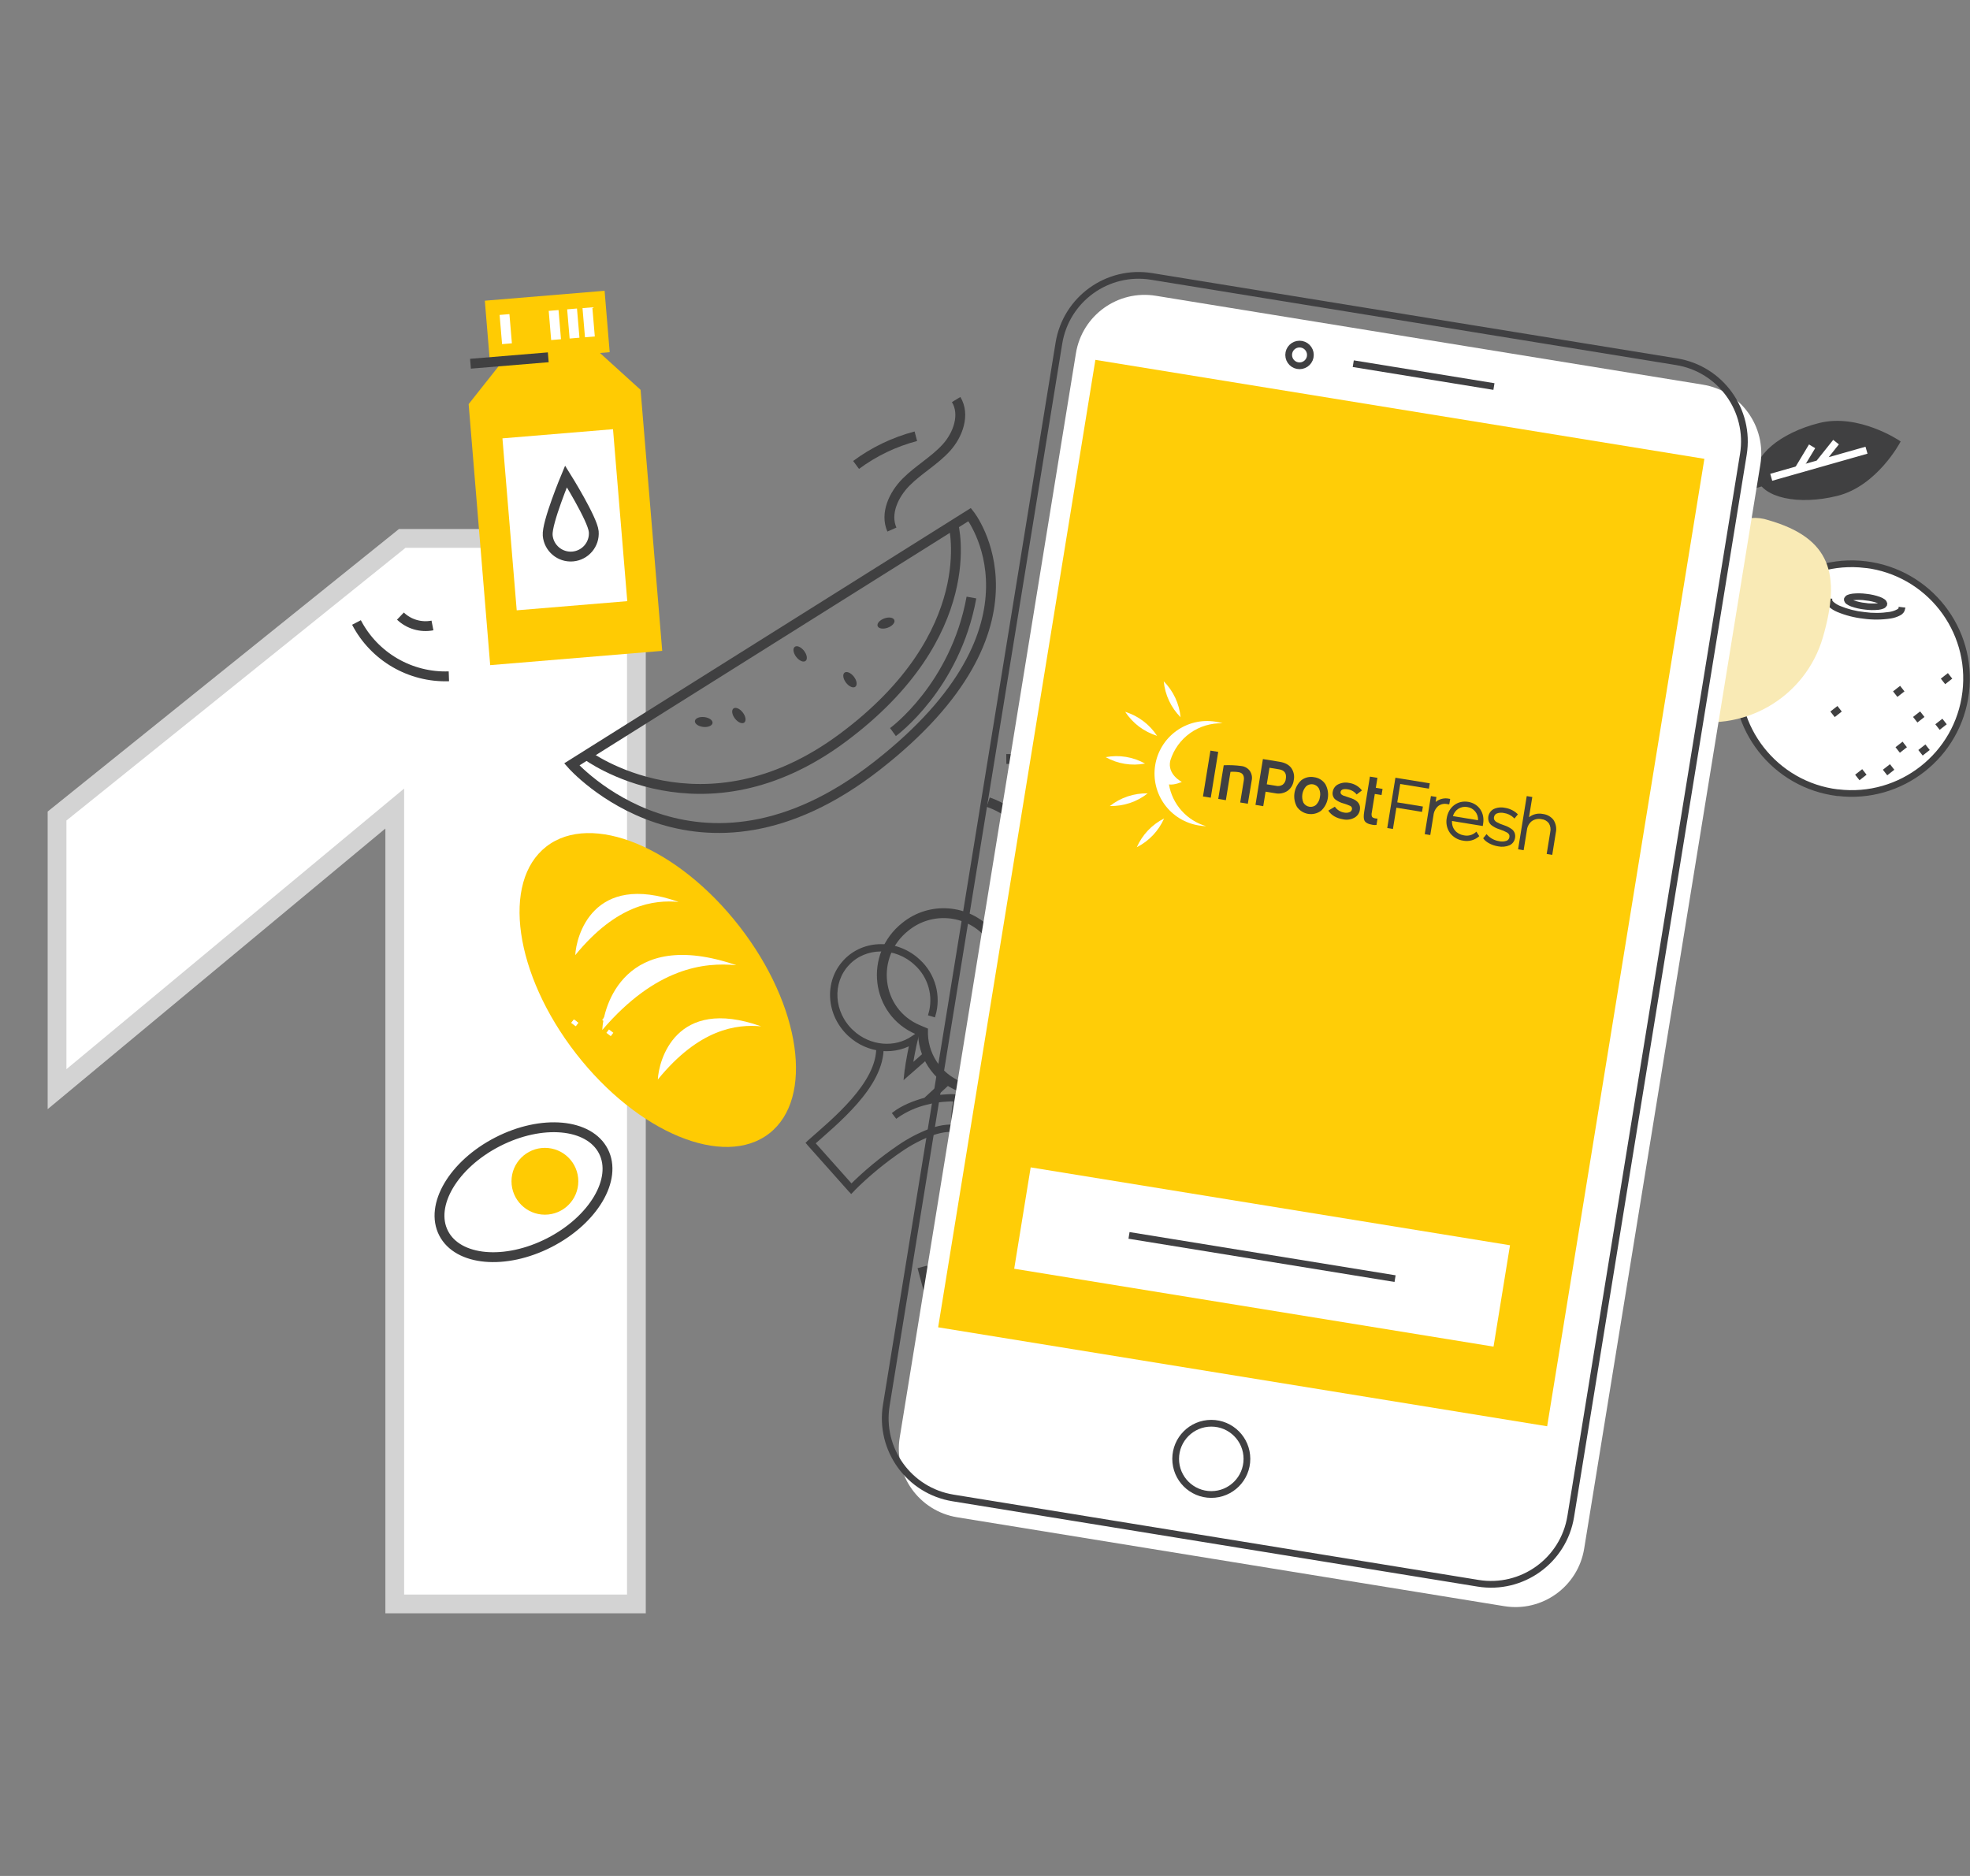 <svg width="210" height="200" viewBox="0 0 210 200" fill="none" xmlns="http://www.w3.org/2000/svg">
<rect x="0" y="0" width="210" height="200" fill="#808080" stroke="none"/>
<path d="M67.84 171H42.08V86.2L6.08 116.12V87L42.88 57.4H67.84V171Z" fill="white"/>
<path d="M67.84 171V172H68.84V171H67.84ZM42.08 171H41.08V172H42.08V171ZM42.08 86.2H43.08V84.069L41.441 85.431L42.08 86.2ZM6.08 116.12H5.08V118.251L6.719 116.889L6.08 116.12ZM6.08 87L5.453 86.221L5.08 86.521V87H6.08ZM42.88 57.4V56.4H42.528L42.253 56.621L42.88 57.4ZM67.84 57.4H68.84V56.4H67.84V57.4ZM67.84 170H42.08V172H67.84V170ZM43.08 171V86.2H41.08V171H43.08ZM41.441 85.431L5.441 115.351L6.719 116.889L42.719 86.969L41.441 85.431ZM7.08 116.12V87H5.08V116.12H7.08ZM6.707 87.779L43.507 58.179L42.253 56.621L5.453 86.221L6.707 87.779ZM42.88 58.4H67.84V56.4H42.88V58.4ZM66.84 57.4V171H68.84V57.4H66.84Z" fill="#D3D3D3"/>
<path d="M60.951 81.493C60.951 81.493 74.262 96.66 93.488 81.643C112.715 66.627 103.367 54.861 103.367 54.861L60.951 81.493V81.493Z" stroke="#404041" stroke-width="1.051" stroke-miterlimit="10"/>
<path d="M62.537 80.497C62.537 80.497 74.925 89.742 89.834 78.657C104.743 67.573 101.631 55.938 101.631 55.938" stroke="#404041" stroke-width="1.051" stroke-miterlimit="10"/>
<path d="M95.189 78.048C95.189 78.048 101.823 73.231 103.554 63.704" stroke="#404041" stroke-width="1.051" stroke-miterlimit="10"/>
<path d="M94.624 66.924C95.116 66.748 95.435 66.382 95.336 66.107C95.238 65.833 94.759 65.753 94.267 65.93C93.776 66.106 93.457 66.472 93.555 66.747C93.654 67.021 94.133 67.101 94.624 66.924Z" fill="#404041"/>
<path d="M91.181 73.214C91.413 73.036 91.342 72.556 91.023 72.142C90.705 71.728 90.26 71.536 90.028 71.714C89.797 71.891 89.868 72.371 90.186 72.786C90.504 73.2 90.95 73.392 91.181 73.214Z" fill="#404041"/>
<path d="M75.957 77.08C75.99 76.79 75.595 76.507 75.076 76.449C74.557 76.391 74.109 76.578 74.077 76.868C74.044 77.158 74.439 77.44 74.958 77.499C75.477 77.557 75.924 77.37 75.957 77.08Z" fill="#404041"/>
<path d="M79.339 77.033C79.571 76.855 79.5 76.375 79.181 75.961C78.863 75.547 78.417 75.355 78.186 75.533C77.955 75.711 78.025 76.191 78.344 76.605C78.662 77.019 79.108 77.211 79.339 77.033Z" fill="#404041"/>
<path d="M85.873 70.463C86.104 70.285 86.033 69.805 85.715 69.391C85.397 68.977 84.951 68.785 84.72 68.963C84.488 69.141 84.559 69.621 84.877 70.035C85.196 70.449 85.641 70.641 85.873 70.463Z" fill="#404041"/>
<path d="M38 66.364C39.905 70.014 43.734 72.245 47.85 72.103" stroke="#404041" stroke-width="1.051" stroke-miterlimit="10"/>
<path d="M95.075 56.459C94.321 54.74 95.272 52.719 96.597 51.389C97.921 50.06 99.611 49.121 100.873 47.734C102.134 46.346 102.896 44.194 101.924 42.596" stroke="#404041" stroke-width="1.051" stroke-miterlimit="10"/>
<path d="M91.256 49.568C93.166 48.152 95.329 47.114 97.629 46.509" stroke="#404041" stroke-width="1.051" stroke-miterlimit="10"/>
<path d="M42.684 65.683C43.593 66.55 44.867 66.921 46.1 66.682" stroke="#404041" stroke-width="1.051" stroke-miterlimit="10"/>
<path d="M81.994 120.843C86.809 117.105 85.394 107.226 78.835 98.778C72.275 90.33 63.054 86.513 58.239 90.252C53.425 93.991 54.839 103.87 61.399 112.317C67.959 120.765 77.179 124.582 81.994 120.843Z" fill="#FFCB03"/>
<path d="M61.324 101.826C61.408 99.881 63.164 92.891 72.341 96.157C69.728 95.916 65.755 96.404 61.324 101.826Z" fill="white"/>
<path d="M70.125 115.089C70.207 113.145 71.965 106.154 81.139 109.421C78.535 109.179 74.553 109.657 70.125 115.089Z" fill="white"/>
<path d="M64.203 109.807C64.293 107.405 66.521 98.788 78.499 102.904C75.096 102.572 69.924 103.127 64.203 109.807Z" fill="white"/>
<path d="M61.178 108.687L60.904 109.047L61.371 109.402L61.644 109.042L61.178 108.687Z" fill="white"/>
<path d="M61.178 108.687L60.904 109.047L61.371 109.402L61.644 109.042L61.178 108.687Z" fill="white"/>
<path d="M64.467 108.374L64.191 108.736L64.659 109.093L64.935 108.731L64.467 108.374Z" fill="white"/>
<path d="M64.914 109.752L64.641 110.112L65.107 110.467L65.381 110.107L64.914 109.752Z" fill="white"/>
<path d="M62.766 32.46L63.068 36.223" stroke="#404041" stroke-width="1.051"/>
<path d="M49.957 43.083L54.136 37.8L63.291 37.03L68.285 41.561L70.592 69.389L52.254 70.913L49.957 43.083Z" fill="#FFCB03"/>
<path d="M64.449 31L51.682 32.059L52.224 38.606L64.992 37.547L64.449 31Z" fill="#FFCB03"/>
<path d="M50.152 38.778L58.444 38.092" stroke="#404041" stroke-width="1.051"/>
<path d="M62.619 32.807L62.882 35.916" stroke="white" stroke-width="1.051"/>
<path d="M60.982 32.935L61.245 36.047" stroke="white" stroke-width="1.051"/>
<path d="M59.016 33.099L59.278 36.21" stroke="white" stroke-width="1.051"/>
<path d="M53.781 33.532L54.044 36.644" stroke="white" stroke-width="1.051"/>
<path d="M58.561 132.481C63.265 130.069 65.844 125.708 64.322 122.738C62.8 119.769 57.753 119.316 53.049 121.728C48.345 124.139 45.765 128.501 47.287 131.47C48.809 134.44 53.857 134.892 58.561 132.481Z" stroke="#404041" stroke-width="1.051" stroke-miterlimit="10"/>
<path d="M58.086 129.499C60.053 129.499 61.647 127.905 61.647 125.938C61.647 123.971 60.053 122.377 58.086 122.377C56.12 122.377 54.525 123.971 54.525 125.938C54.525 127.905 56.12 129.499 58.086 129.499Z" fill="#FFCB03"/>
<path d="M102.711 116.093L102.766 115.991C100.241 115.208 98.488 112.914 98.393 110.272V110.01L97.852 109.781C93.363 107.884 92.635 101.847 96.538 98.78C99.203 96.638 103.076 96.941 105.373 99.474L106.041 100.223C110.971 97.766 116.44 102.063 115.168 107.389L114.934 108.375L116.043 109.389C118.671 111.807 118.235 116.114 115.147 118.062L115.171 118.325C115.483 122.043 112.724 125.31 109.005 125.623C108.361 125.678 107.712 125.638 107.079 125.51C103.573 124.766 101.337 121.318 102.08 117.815C102.209 117.216 102.419 116.635 102.711 116.093V116.093Z" stroke="#404041" stroke-width="1.051" stroke-miterlimit="10"/>
<path d="M97.592 102.778C99.085 104.134 99.666 106.225 99.085 108.157L99.576 108.304C100.22 106.186 99.587 103.887 97.95 102.396L97.592 102.778ZM97.311 110.556C95.429 111.87 92.72 111.676 90.857 109.939L90.499 110.333C92.523 112.22 95.493 112.454 97.595 110.99L97.311 110.556ZM90.405 102.793C92.244 100.828 95.469 100.796 97.592 102.778L97.95 102.396C95.647 100.247 92.102 100.242 90.031 102.444L90.405 102.793ZM90.857 109.939C88.733 107.957 88.56 104.756 90.405 102.793L90.031 102.449C87.961 104.649 88.192 108.175 90.499 110.333L90.857 109.939ZM97.075 114.225C97.174 113.308 97.579 111.3 97.705 110.83L97.206 110.704C97.072 111.198 96.665 113.232 96.559 114.18L97.075 114.225ZM98.793 112.123L96.646 114.012L96.988 114.396L99.132 112.514L98.793 112.123ZM98.901 117.581L101.395 115.271L101.056 114.89L98.562 117.197L98.901 117.581ZM98.67 117.14C97.453 117.465 96.189 117.967 95.253 118.687L95.563 119.095C96.536 118.409 97.632 117.915 98.791 117.639L98.67 117.14ZM102.712 116.956C102.133 116.793 101.529 116.74 100.932 116.798C100.168 116.835 99.411 116.948 98.67 117.14L98.793 117.639C99.498 117.457 100.218 117.347 100.946 117.313C101.474 117.26 102.007 117.302 102.522 117.436L102.712 116.956ZM90.922 126.903C92.507 125.315 94.242 123.883 96.097 122.622C97.124 121.917 98.234 121.342 99.4 120.908C100.48 120.535 101.476 120.422 102.312 120.674L102.472 120.18C101.49 119.883 100.37 120.03 99.24 120.419C98.034 120.869 96.885 121.465 95.824 122.193C93.937 123.473 92.179 124.929 90.568 126.542L90.922 126.903ZM86.578 122.049C87.824 120.94 89.719 119.368 91.282 117.581C92.846 115.794 94.118 113.718 94.063 111.594L93.537 111.618C93.585 113.537 92.423 115.476 90.883 117.247C89.343 119.019 87.493 120.551 86.226 121.675L86.578 122.049ZM90.936 126.55L86.602 121.691L86.213 122.038L90.547 126.905L90.936 126.55ZM97.768 102.58L97.59 102.77L97.768 102.58ZM90.216 102.609L90.029 102.436L90.216 102.609ZM90.675 110.12L90.497 110.312L90.675 110.12ZM97.456 110.767L97.705 110.83L97.887 110.154L97.311 110.556L97.456 110.767ZM96.817 114.201L96.554 114.18L96.483 114.837L96.983 114.393L96.817 114.201ZM86.418 121.865L86.247 121.673L86.053 121.846L86.224 122.038L86.418 121.865ZM90.752 126.732L90.557 126.905L90.738 127.107L90.933 126.91L90.752 126.732Z" fill="#404041" stroke="#404041" stroke-width="0.263" stroke-miterlimit="10"/>
<path d="M111.061 110.007C111.965 110.348 112.545 111.305 112.637 112.359C112.777 113.431 112.28 114.487 111.363 115.063L111.626 115.507C112.716 114.832 113.315 113.583 113.16 112.311C113.055 111.121 112.39 109.959 111.258 109.534L111.061 110.007Z" fill="#404041"/>
<path d="M105.34 85.517C108.12 86.476 110.217 88.788 110.903 91.65" stroke="#404041" stroke-width="1.051" stroke-miterlimit="10"/>
<path d="M107.271 80.918C112.264 80.86 117.04 84.734 118.001 89.643" stroke="#404041" stroke-width="1.051" stroke-miterlimit="10"/>
<path d="M98.32 135.065L99.558 139.688" stroke="#404041" stroke-width="1.051" stroke-miterlimit="10"/>
<path d="M101.189 132.905L107.759 139.236" stroke="#404041" stroke-width="1.051" stroke-miterlimit="10"/>
<path d="M65.346 45.757L53.56 46.734L55.081 65.067L66.866 64.09L65.346 45.757Z" fill="white"/>
<path d="M63.292 56.669C63.406 58.025 62.396 59.216 61.043 59.329C59.687 59.442 58.496 58.433 58.383 57.077C58.27 55.734 60.333 50.793 60.333 50.793C60.333 50.793 63.169 55.326 63.292 56.669V56.669Z" stroke="#404041" stroke-width="1.051"/>
<path d="M197.359 84.737C204.221 84.737 209.784 79.174 209.784 72.311C209.784 65.449 204.221 59.886 197.359 59.886C190.497 59.886 184.934 65.449 184.934 72.311C184.934 79.174 190.497 84.737 197.359 84.737Z" fill="white"/>
<path d="M198.886 59.968C192.048 59.142 185.835 64.015 185.01 70.853L185.452 70.908C186.253 64.314 192.245 59.618 198.839 60.42L198.886 59.968ZM209.763 73.851C210.594 67.016 205.727 60.798 198.889 59.968H198.886L198.833 60.409C205.425 61.208 210.121 67.2 209.322 73.791V73.796L209.763 73.851ZM195.882 84.726C202.718 85.556 208.933 80.687 209.763 73.851L209.322 73.796C208.523 80.387 202.531 85.083 195.94 84.284H195.935L195.882 84.726ZM185.01 70.855C184.18 77.691 189.047 83.906 195.882 84.736H195.888L195.94 84.295C189.349 83.496 184.653 77.504 185.452 70.913V70.908L185.01 70.855Z" fill="#404041" stroke="#404041" stroke-width="0.263" stroke-miterlimit="10"/>
<path d="M198.956 63.442C198.478 63.379 197.991 63.371 197.51 63.418C197.34 63.437 197.171 63.476 197.011 63.539C196.853 63.592 196.738 63.723 196.704 63.886L197.145 63.941C197.145 63.999 197.098 63.986 197.19 63.941C197.311 63.896 197.437 63.865 197.566 63.854C198.01 63.81 198.459 63.818 198.903 63.878L198.956 63.442ZM201.037 64.412C201.042 64.246 200.961 64.091 200.822 64.001C200.682 63.902 200.53 63.823 200.367 63.765C199.91 63.602 199.437 63.494 198.956 63.442L198.903 63.883C199.353 63.931 199.792 64.03 200.217 64.18C200.338 64.222 200.454 64.28 200.559 64.354C200.64 64.417 200.596 64.417 200.604 64.354L201.037 64.412ZM198.785 64.856C199.266 64.921 199.752 64.929 200.233 64.882C200.404 64.864 200.569 64.824 200.73 64.761C200.887 64.709 201.003 64.574 201.037 64.412L200.596 64.359C200.596 64.299 200.643 64.312 200.551 64.359C200.43 64.401 200.304 64.43 200.178 64.446C199.731 64.488 199.282 64.48 198.838 64.419L198.785 64.856ZM196.704 63.886C196.696 64.052 196.78 64.209 196.919 64.299C197.061 64.396 197.213 64.475 197.374 64.535C197.831 64.695 198.304 64.803 198.785 64.856L198.838 64.414C198.388 64.367 197.949 64.267 197.524 64.117C197.4 64.075 197.284 64.017 197.179 63.944C197.1 63.883 197.143 63.881 197.135 63.944L196.704 63.886Z" fill="#404041" stroke="#404041" stroke-width="0.263" stroke-miterlimit="10"/>
<path d="M198.675 65.831C199.626 65.96 200.588 65.952 201.537 65.807C201.868 65.755 202.189 65.65 202.488 65.495C202.733 65.382 202.911 65.158 202.961 64.893L202.52 64.84C202.52 64.903 202.457 65 202.257 65.103C202.002 65.234 201.729 65.321 201.448 65.366C200.544 65.505 199.626 65.51 198.72 65.387L198.675 65.831ZM194.733 63.894C194.72 64.165 194.838 64.425 195.051 64.593C195.303 64.814 195.587 64.99 195.897 65.119C196.783 65.487 197.716 65.726 198.67 65.828L198.725 65.387C197.816 65.292 196.925 65.064 196.081 64.714C195.819 64.604 195.574 64.454 195.356 64.267C195.198 64.117 195.167 64.004 195.175 63.947L194.733 63.894Z" fill="#404041" stroke="#404041" stroke-width="0.263" stroke-miterlimit="10"/>
<path d="M202.79 79.256L202.244 79.684L202.546 80.069L203.092 79.641L202.79 79.256Z" fill="#404041" stroke="#404041" stroke-width="0.263" stroke-miterlimit="10"/>
<path d="M205.222 79.553L204.676 79.981L204.978 80.365L205.524 79.937L205.222 79.553Z" fill="#404041" stroke="#404041" stroke-width="0.263" stroke-miterlimit="10"/>
<path d="M204.661 76.03L204.115 76.457L204.416 76.842L204.963 76.414L204.661 76.03Z" fill="#404041" stroke="#404041" stroke-width="0.263" stroke-miterlimit="10"/>
<path d="M202.529 73.303L201.982 73.731L202.284 74.116L202.83 73.688L202.529 73.303Z" fill="#404041" stroke="#404041" stroke-width="0.263" stroke-miterlimit="10"/>
<path d="M207.622 71.945L207.076 72.373L207.378 72.757L207.924 72.329L207.622 71.945Z" fill="#404041" stroke="#404041" stroke-width="0.263" stroke-miterlimit="10"/>
<path d="M207.034 76.81L206.488 77.238L206.79 77.623L207.336 77.195L207.034 76.81Z" fill="#404041" stroke="#404041" stroke-width="0.263" stroke-miterlimit="10"/>
<path d="M195.847 75.452L195.301 75.88L195.602 76.265L196.148 75.837L195.847 75.452Z" fill="#404041" stroke="#404041" stroke-width="0.263" stroke-miterlimit="10"/>
<path d="M198.488 82.187L197.941 82.615L198.243 83L198.789 82.572L198.488 82.187Z" fill="#404041" stroke="#404041" stroke-width="0.263" stroke-miterlimit="10"/>
<path d="M201.446 81.656L200.898 82.086L201.202 82.473L201.749 82.043L201.446 81.656Z" fill="#404041" stroke="#404041" stroke-width="0.263" stroke-miterlimit="10.04"/>
<path d="M187.755 72.986L187.209 73.414L187.51 73.799L188.057 73.371L187.755 72.986Z" fill="#404041" stroke="#404041" stroke-width="0.263" stroke-miterlimit="10"/>
<path d="M181.855 46.239C181.067 47.437 181.088 48.62 181.616 49.6C182.215 50.602 183.161 51.35 184.275 51.703C185.445 52.126 186.725 52.118 187.889 51.687C189.058 51.222 190.054 50.247 190.559 48.633L190.075 48.481C189.613 49.955 188.722 50.809 187.71 51.214C186.659 51.6 185.503 51.6 184.451 51.214C183.455 50.904 182.609 50.239 182.07 49.345C181.632 48.533 181.6 47.55 182.289 46.505L181.855 46.239ZM185.116 55.884C185.737 53.148 185.626 49.839 185.056 47.671C184.932 47.18 184.756 46.704 184.53 46.252C184.367 45.9 184.115 45.595 183.8 45.369C183.503 45.172 183.122 45.148 182.801 45.303C182.407 45.524 182.081 45.847 181.855 46.239L182.281 46.518C182.457 46.21 182.712 45.955 183.017 45.776C183.185 45.69 183.387 45.703 183.542 45.811C183.781 45.992 183.971 46.228 184.094 46.502C184.299 46.922 184.459 47.361 184.57 47.816C185.119 49.918 185.229 53.13 184.625 55.789L185.116 55.884ZM182.275 46.518L182.063 46.378L182.275 46.518Z" fill="#404041" stroke="#404041" stroke-width="0.263" stroke-miterlimit="10"/>
<path d="M187.375 50.851C187.9 52.925 191.679 53.771 195.839 52.736C199.999 51.7 202.436 47.106 202.436 47.106C202.436 47.106 198.128 44.187 193.971 45.222C189.813 46.258 186.849 48.775 187.375 50.851Z" fill="#404041" stroke="#404041" stroke-width="0.263" stroke-miterlimit="10"/>
<path d="M194.088 49.598L195.839 47.395L195.439 47.08L193.681 49.282L194.088 49.598ZM193.96 49.684L198.911 48.276L198.771 47.79L193.82 49.193L193.96 49.684ZM189.008 51.093L193.96 49.684L193.82 49.196L188.869 50.604L189.008 51.093Z" fill="white" stroke="white" stroke-width="0.263" stroke-miterlimit="10"/>
<path d="M192.883 47.564L191.508 49.849L191.942 50.111L193.318 47.825L192.883 47.564Z" fill="white" stroke="white" stroke-width="0.263" stroke-miterlimit="10"/>
<path fill-rule="evenodd" clip-rule="evenodd" d="M178.899 76.524L178.786 76.493C172.29 74.445 168.608 67.589 170.492 61.043C172.408 54.376 175.37 51.669 182.037 53.584C183.246 53.884 184.287 54.649 184.928 55.716C186.04 55.156 187.327 55.061 188.507 55.453C195.175 57.371 196.247 61.234 194.331 67.904C192.449 74.456 185.685 78.311 179.089 76.593L178.899 76.524Z" fill="#F9EAB5"/>
<path d="M181.168 57.295C179.452 56.365 177.615 56.191 176.238 57.106L176.501 57.503C177.678 56.714 179.31 56.83 180.942 57.713L181.168 57.295ZM176.238 57.106C175.014 57.92 174.438 59.4 174.462 61.082H174.937C174.916 59.505 175.463 58.191 176.501 57.508L176.238 57.106Z" fill="white" stroke="white" stroke-width="0.526" stroke-miterlimit="10"/>
<g clip-path="url(#clip0_2_1193)">
<path d="M181.518 41.008L123.208 31.533C119.162 30.875 115.35 33.622 114.692 37.667L95.911 153.247C95.253 157.292 98 161.104 102.045 161.762L160.356 171.237C164.401 171.895 168.214 169.148 168.871 165.103L187.653 49.523C188.31 45.478 185.564 41.666 181.518 41.008Z" fill="white"/>
<path d="M178.726 38.566L122.754 29.47C118.063 28.708 113.642 31.893 112.879 36.584L94.478 149.825C93.715 154.516 96.9 158.937 101.592 159.699L157.563 168.795C162.255 169.557 166.676 166.372 167.438 161.681L185.84 48.44C186.602 43.749 183.417 39.328 178.726 38.566Z" stroke="#404042" stroke-width="0.718" stroke-miterlimit="10"/>
<path d="M138.529 38.998C139.168 38.998 139.687 38.48 139.687 37.84C139.687 37.201 139.168 36.683 138.529 36.683C137.889 36.683 137.371 37.201 137.371 37.84C137.371 38.48 137.889 38.998 138.529 38.998Z" stroke="#404042" stroke-width="0.718" stroke-miterlimit="10"/>
<path d="M144.256 38.773L159.252 41.21" stroke="#404042" stroke-width="0.718" stroke-miterlimit="10"/>
<path d="M181.685 48.916L116.766 38.366L100.005 141.507L164.925 152.057L181.685 48.916Z" fill="#FFCD07"/>
<path d="M129.123 159.331C131.221 159.331 132.921 157.63 132.921 155.532C132.921 153.434 131.221 151.734 129.123 151.734C127.025 151.734 125.324 153.434 125.324 155.532C125.324 157.63 127.025 159.331 129.123 159.331Z" stroke="#404042" stroke-width="0.718" stroke-miterlimit="10"/>
<path d="M160.965 132.759L109.869 124.456L108.113 135.263L159.209 143.566L160.965 132.759Z" fill="white"/>
<path d="M122.06 81.405C120.785 80.691 119.299 80.45 117.863 80.722C119.139 81.436 120.625 81.678 122.06 81.405Z" fill="white"/>
<path d="M125.848 76.468C125.71 75.021 125.076 73.666 124.053 72.634C124.19 74.081 124.825 75.436 125.848 76.468Z" fill="white"/>
<path d="M121.415 77.461C121.998 77.896 122.649 78.23 123.343 78.45C122.541 77.227 121.338 76.321 119.941 75.886C120.341 76.49 120.839 77.022 121.415 77.461Z" fill="white"/>
<path d="M124.609 83.63C125.21 83.717 125.982 83.361 125.982 83.361C125.982 83.361 124.397 82.575 124.754 81.085C125.119 79.9 125.864 78.869 126.875 78.151C127.885 77.433 129.104 77.069 130.343 77.114C130.079 77.039 129.811 76.979 129.54 76.935C128.813 76.821 128.071 76.851 127.356 77.024C126.641 77.197 125.967 77.509 125.372 77.943C124.778 78.376 124.274 78.923 123.891 79.551C123.508 80.179 123.252 80.876 123.138 81.603C123.024 82.33 123.054 83.072 123.227 83.787C123.4 84.502 123.712 85.176 124.146 85.771C124.579 86.365 125.126 86.869 125.754 87.252C126.382 87.635 127.079 87.891 127.806 88.005C128.061 88.047 128.318 88.072 128.576 88.081C127.564 87.786 126.655 87.213 125.953 86.426C125.251 85.639 124.785 84.67 124.609 83.63Z" fill="white"/>
<path d="M122.367 88.54C121.873 89.064 121.472 89.667 121.18 90.325C122.477 89.67 123.507 88.585 124.093 87.255C123.449 87.582 122.865 88.017 122.367 88.54Z" fill="white"/>
<path d="M122.342 84.582C120.88 84.551 119.452 85.029 118.305 85.936C119.032 85.947 119.756 85.837 120.446 85.609C121.134 85.381 121.776 85.034 122.342 84.582Z" fill="white"/>
<path d="M132.366 81.672C131.731 81.584 131.089 81.555 130.448 81.586L129.863 85.176L130.676 85.309L131.168 82.288C131.48 82.263 131.794 82.279 132.102 82.335C132.49 82.43 132.664 82.729 132.585 83.221L132.204 85.555L133.017 85.688L133.428 83.218C133.467 83.043 133.47 82.862 133.438 82.687C133.405 82.511 133.337 82.343 133.238 82.195C133.136 82.052 133.006 81.933 132.856 81.843C132.706 81.753 132.539 81.695 132.366 81.672Z" fill="#404042"/>
<path d="M146.833 82.927L146.031 82.796L145.421 86.542C145.349 86.99 145.358 87.303 145.449 87.483C145.564 87.711 145.85 87.862 146.309 87.935C146.449 87.96 146.591 87.966 146.733 87.953L146.842 87.275C146.772 87.273 146.702 87.266 146.632 87.255C146.424 87.223 146.295 87.156 146.245 87.059C146.198 86.918 146.193 86.765 146.232 86.621L146.553 84.647L147.271 84.763L147.379 84.108L146.661 83.991L146.833 82.927Z" fill="#404042"/>
<path d="M129.03 80.024L128.236 84.911L129.066 85.045L129.86 80.159L129.03 80.024Z" fill="#404042"/>
<path d="M136.401 81.214L134.625 80.925L133.832 85.813L134.66 85.948L134.911 84.402L135.916 84.566C136.144 84.616 136.379 84.62 136.608 84.577C136.838 84.534 137.056 84.445 137.25 84.316C137.432 84.184 137.585 84.015 137.699 83.82C137.812 83.625 137.885 83.409 137.911 83.185C137.96 82.961 137.962 82.729 137.917 82.504C137.872 82.279 137.781 82.065 137.65 81.877C137.392 81.528 136.975 81.308 136.401 81.214ZM136.733 83.657C136.632 83.723 136.52 83.768 136.402 83.789C136.284 83.81 136.162 83.808 136.045 83.781L135.038 83.616L135.326 81.853L136.347 82.02C136.927 82.114 137.169 82.458 137.065 83.049C137.054 83.168 137.019 83.283 136.962 83.387C136.905 83.492 136.827 83.584 136.733 83.657Z" fill="#404042"/>
<path d="M140.084 82.859C139.846 82.812 139.601 82.817 139.365 82.873C139.129 82.929 138.908 83.036 138.716 83.185C138.332 83.538 138.077 84.009 137.993 84.524C137.909 85.039 138.002 85.567 138.255 86.023C138.395 86.221 138.572 86.389 138.777 86.517C138.982 86.645 139.211 86.731 139.449 86.77C139.688 86.809 139.932 86.8 140.167 86.743C140.402 86.686 140.624 86.583 140.819 86.44C141.204 86.088 141.459 85.617 141.543 85.103C141.628 84.588 141.536 84.06 141.284 83.604C141.149 83.4 140.973 83.228 140.766 83.1C140.559 82.971 140.326 82.889 140.084 82.859ZM140.305 85.801C140.206 85.887 140.089 85.95 139.962 85.986C139.835 86.022 139.703 86.029 139.573 86.008C139.443 85.987 139.319 85.937 139.211 85.863C139.102 85.789 139.011 85.692 138.944 85.578C138.82 85.29 138.781 84.973 138.831 84.663C138.882 84.354 139.019 84.065 139.228 83.832C139.326 83.743 139.443 83.678 139.57 83.641C139.696 83.604 139.83 83.595 139.96 83.616C140.091 83.637 140.215 83.686 140.323 83.761C140.432 83.836 140.523 83.934 140.589 84.049C140.731 84.332 140.771 84.656 140.704 84.966C140.666 85.278 140.524 85.569 140.302 85.792L140.305 85.801Z" fill="#404042"/>
<path d="M144.067 85.113C143.775 85.011 143.479 84.911 143.179 84.812C142.971 84.718 142.879 84.593 142.904 84.438C142.947 84.17 143.207 84.075 143.683 84.153C144.052 84.212 144.385 84.407 144.617 84.7L145.182 84.269C144.85 83.835 144.36 83.548 143.818 83.471C143.416 83.385 142.997 83.441 142.631 83.627C142.484 83.702 142.356 83.812 142.259 83.946C142.162 84.08 142.097 84.235 142.071 84.399C142.039 84.54 142.044 84.688 142.084 84.828C142.124 84.967 142.199 85.094 142.301 85.198C142.579 85.419 142.902 85.579 143.247 85.666C143.483 85.734 143.714 85.82 143.938 85.921C144.004 85.952 144.057 86.005 144.09 86.07C144.122 86.135 144.132 86.209 144.118 86.28C144.105 86.349 144.075 86.413 144.03 86.466C143.985 86.52 143.927 86.561 143.861 86.585C143.682 86.657 143.486 86.673 143.297 86.632C143.096 86.601 142.904 86.529 142.731 86.421C142.559 86.314 142.41 86.172 142.294 86.005L141.594 86.422C141.924 86.924 142.455 87.235 143.188 87.353C143.595 87.437 144.019 87.374 144.383 87.174C144.538 87.088 144.671 86.967 144.772 86.821C144.872 86.675 144.938 86.508 144.963 86.332C145.053 85.769 144.751 85.359 144.067 85.113Z" fill="#404042"/>
<path d="M165.605 87.418C165.468 87.241 165.297 87.094 165.101 86.984C164.906 86.874 164.691 86.805 164.469 86.779C164.212 86.725 163.947 86.729 163.692 86.789C163.436 86.848 163.197 86.963 162.991 87.126L163.126 86.293L163.322 85.088L163.341 84.971L163.225 84.952L162.866 84.892L162.749 84.874L162.729 84.989L161.846 90.429L161.828 90.543L161.943 90.563L162.302 90.623L162.419 90.642L162.438 90.525L162.769 88.488C162.81 88.117 162.997 87.777 163.288 87.542C163.437 87.438 163.607 87.366 163.786 87.33C163.964 87.294 164.149 87.295 164.327 87.334C164.48 87.348 164.628 87.394 164.761 87.469C164.895 87.544 165.012 87.646 165.104 87.768C165.277 88.053 165.33 88.395 165.253 88.72L164.894 90.924L164.876 91.041L164.993 91.061L165.352 91.12L165.469 91.138L165.487 91.023L165.846 88.786C165.898 88.553 165.904 88.313 165.863 88.078C165.822 87.843 165.734 87.619 165.605 87.418Z" fill="#404042"/>
<path d="M148.868 82.934L148.751 82.914L148.731 83.031L147.898 88.161L147.879 88.276L147.995 88.296L148.369 88.357L148.485 88.375L148.505 88.26L148.853 86.111L151.471 86.537L151.587 86.555L151.605 86.44L151.661 86.102L151.679 85.986L151.564 85.968L148.947 85.542L149.264 83.582L152.205 84.061L152.32 84.079L152.34 83.963L152.395 83.627L152.413 83.51L152.296 83.49L148.868 82.934Z" fill="#404042"/>
<path d="M156.502 85.485C155.384 85.305 154.412 86.023 154.219 87.226C154.168 87.498 154.172 87.778 154.232 88.049C154.291 88.319 154.405 88.575 154.565 88.8C154.734 89.023 154.945 89.211 155.187 89.353C155.428 89.494 155.695 89.586 155.972 89.624C156.26 89.681 156.556 89.673 156.84 89.601C157.123 89.529 157.388 89.395 157.613 89.208L157.688 89.141L157.636 89.057L157.536 89.12L157.636 89.057L157.457 88.781L157.383 88.662L157.279 88.754C157.113 88.893 156.918 88.993 156.708 89.046C156.498 89.1 156.278 89.105 156.066 89.062C155.251 88.93 154.741 88.318 154.782 87.528L157.947 88.043L158.062 88.061L158.082 87.944C158.082 87.933 158.082 87.921 158.082 87.903C158.088 87.884 158.093 87.864 158.096 87.844C158.304 86.648 157.618 85.666 156.502 85.485ZM156.412 86.04C156.745 86.087 157.047 86.258 157.259 86.519C157.471 86.779 157.577 87.11 157.556 87.445L154.883 87.011C154.969 86.685 155.175 86.403 155.46 86.223C155.745 86.043 156.088 85.977 156.419 86.04H156.412Z" fill="#404042"/>
<path d="M161.186 88.424C160.926 88.227 160.635 88.077 160.324 87.98C160.042 87.893 159.77 87.776 159.513 87.63C159.424 87.577 159.351 87.502 159.299 87.413C159.253 87.323 159.238 87.221 159.258 87.122C159.269 87.04 159.301 86.961 159.35 86.894C159.398 86.827 159.463 86.772 159.538 86.736C159.785 86.637 160.057 86.616 160.317 86.677C160.704 86.731 161.064 86.905 161.347 87.174L161.439 87.267L161.521 87.165L161.739 86.9L161.803 86.819L161.731 86.745L161.647 86.826L161.731 86.745C161.365 86.41 160.907 86.193 160.416 86.122C160.006 86.034 159.578 86.084 159.2 86.266C158.978 86.391 158.807 86.59 158.715 86.828C158.623 87.066 158.617 87.329 158.698 87.571C158.754 87.721 158.847 87.855 158.969 87.96C159.226 88.162 159.519 88.315 159.832 88.411C160.114 88.498 160.387 88.612 160.645 88.754C160.734 88.804 160.808 88.876 160.861 88.962C160.907 89.047 160.921 89.146 160.902 89.24C160.893 89.324 160.862 89.404 160.812 89.472C160.763 89.54 160.697 89.595 160.62 89.63C160.355 89.728 160.066 89.744 159.791 89.677C159.32 89.604 158.886 89.377 158.559 89.03L158.468 88.923L158.378 89.034L158.163 89.299L158.104 89.371L158.161 89.445L158.254 89.373L158.161 89.445C158.439 89.804 159.037 90.124 159.687 90.229C160.102 90.319 160.535 90.277 160.925 90.111C161.078 90.038 161.211 89.929 161.311 89.793C161.412 89.656 161.477 89.498 161.502 89.33C161.535 89.154 161.521 88.972 161.46 88.802C161.402 88.655 161.307 88.525 161.186 88.424Z" fill="#404042"/>
<path d="M154.512 85.648L154.571 85.289L154.589 85.174L154.474 85.155C154.224 85.099 153.965 85.101 153.716 85.161C153.467 85.221 153.235 85.337 153.038 85.501L153.106 85.083L153.124 84.966L153.009 84.947L152.65 84.889L152.533 84.871L152.514 84.988L151.893 88.813L151.873 88.928L151.989 88.948L152.349 89.007L152.465 89.027L152.485 88.91L152.808 86.918C152.846 86.541 153.024 86.192 153.305 85.939C153.442 85.835 153.599 85.762 153.766 85.725C153.934 85.688 154.107 85.689 154.275 85.726H154.303L154.361 85.74L154.478 85.758L154.512 85.648Z" fill="#404042"/>
<path d="M120.352 131.708L148.713 136.317" stroke="#404042" stroke-width="0.718" stroke-miterlimit="10"/>
</g>
<defs>
<clipPath id="clip0_2_1193">
<rect width="93.75" height="142.338" fill="white" transform="translate(94 29)"/>
</clipPath>
</defs>
</svg>
